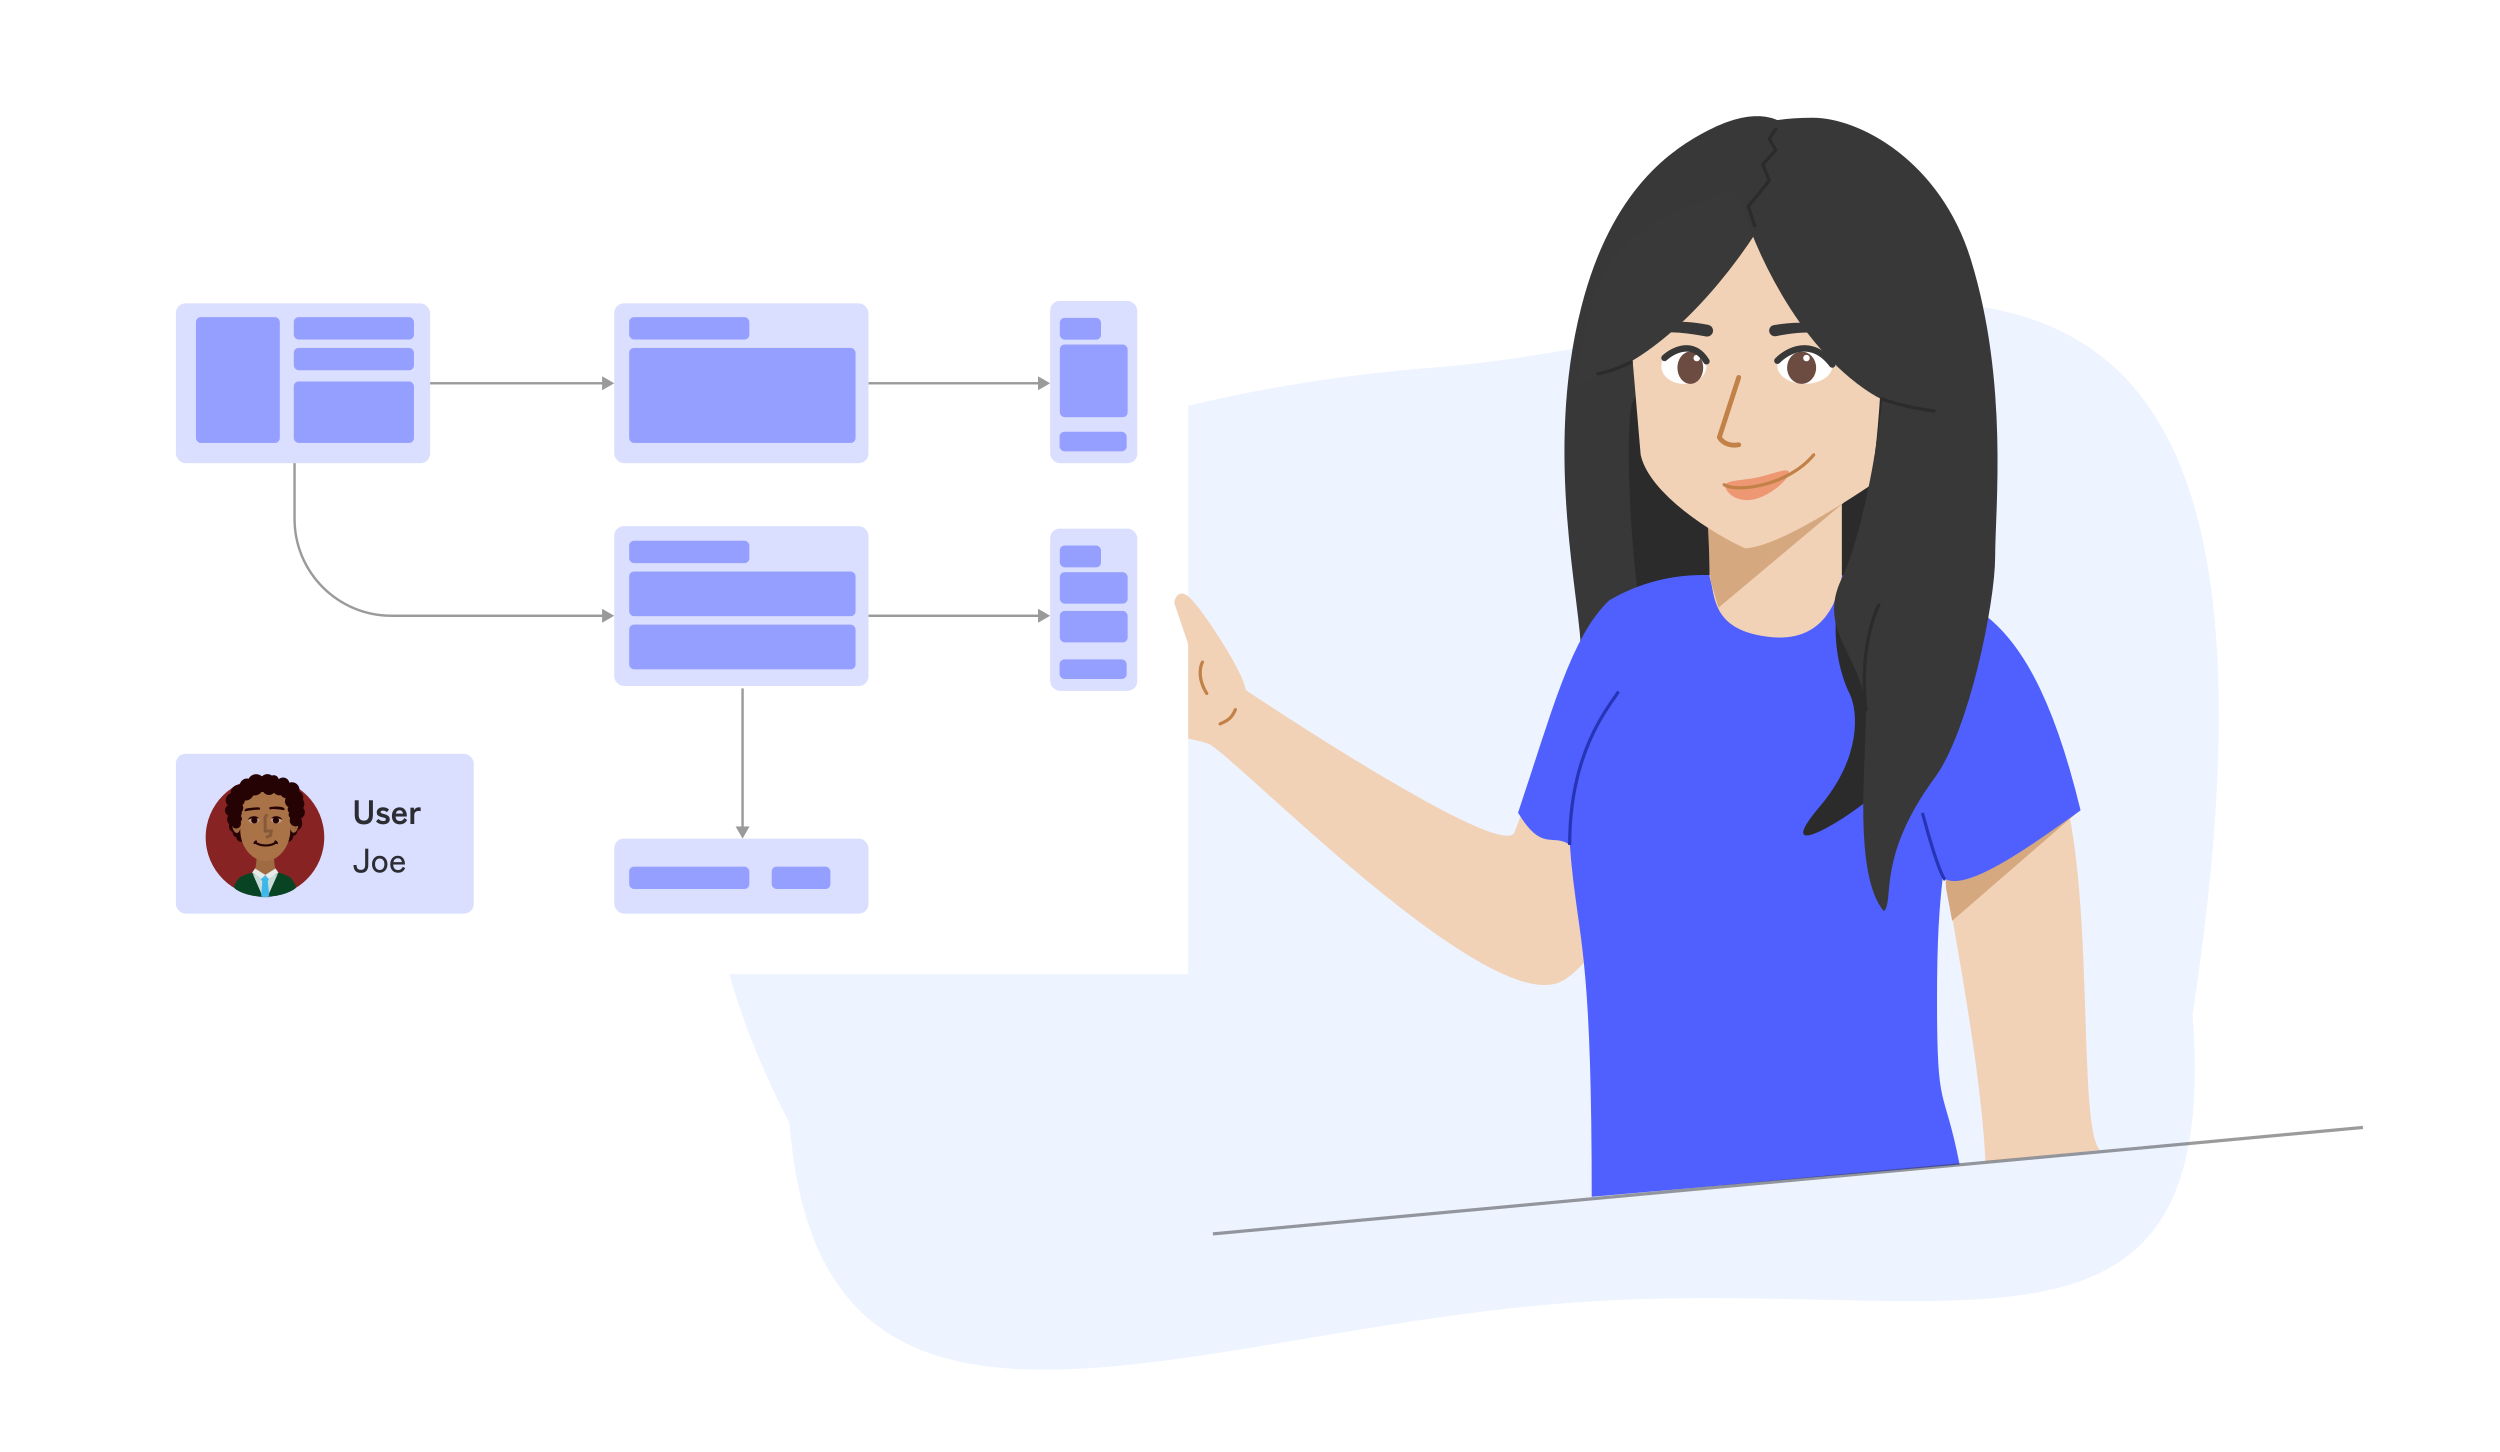 <svg width="775" height="450" viewBox="0 0 775 450" fill="none" xmlns="http://www.w3.org/2000/svg">
<path opacity="0.3" d="M679.698 314.474C689.002 434.582 605.01 394.701 484.902 404.004C364.795 413.307 254.054 468.272 244.751 348.164C156.406 177.5 325.272 123.148 445.38 113.845C565.487 104.542 725.906 12.5 679.698 314.474Z" fill="#C3D7FF"/>
<path d="M469.5 258C473.157 248.697 491.5 199.268 491.5 199.268L528.823 212.738C528.823 212.738 506.898 290.978 484.5 304C462.102 317.022 381.532 232.87 374.458 230.511C367.383 228.152 366.141 229.698 356.251 225.064C349.283 223.132 333.079 211.379 335.136 209.873C337.194 208.367 347.708 215.998 350.503 215.168C348.182 214.524 325.159 197.053 325.926 194.861C327.184 191.267 349.541 207.473 350.154 205.323C347.574 202.958 329.297 189.399 327.419 185.608C323.372 177.442 347.263 194.294 354.912 199.268C356.36 199.295 344.581 186.556 342.07 182.32C340.477 179.633 342.99 179.095 344.096 180.108C345.202 181.121 352.176 186.832 358.781 192.205C364.002 195.671 371.695 201.824 371.695 201.824C371.695 201.824 365.647 189.319 368.988 188.495C372.33 187.671 369.561 187.84 376.29 196.039C383.019 204.238 386.277 214.005 386.277 214.005C386.277 214.005 465.843 267.303 469.5 258Z" fill="#F1D2B7"/>
<path d="M372.767 205.258C372.01 206.604 371.217 210.432 374.099 214.967" stroke="#C18147" stroke-linecap="round"/>
<path d="M367.672 212.971C365.544 212.233 359.807 211.514 353.88 214.548" stroke="#C18147" stroke-linecap="round"/>
<path d="M378.224 224.413C379.548 223.683 381.605 223.344 382.961 219.99" stroke="#C18147" stroke-linecap="round"/>
<path d="M601.817 259.818C601.817 247.5 599.064 238.642 599.064 238.642L610.924 198.911C611.038 198.472 611.127 198.234 611.127 198.234L610.924 198.911C610.108 202.084 608.028 215.8 628.976 227C652.827 239.753 642.279 348.123 650.976 356.5L615.487 360C613.597 322.379 601.817 272.137 601.817 259.818Z" fill="#F1D2B7"/>
<path d="M610.976 105H500.976L504.164 199.913L600.614 203L610.976 105Z" fill="#2B2B2B"/>
<path d="M643 252L603 258.939L603.759 275.257L605.5 284.5L643 252Z" fill="#D5A880" stroke="#D5A880"/>
<path d="M490.198 95.22C499.598 58.338 518.566 46.063 529.493 40.425C559.905 24.73 562.772 55.984 555.86 54.022C548.948 52.061 508.86 118.762 506.095 124.647C503.331 130.533 505.277 190.698 513.571 211.297C521.865 231.896 524.882 247.685 524.882 270.245C524.882 288.294 517.154 302.191 518.537 312C515.081 308.076 505.957 296.894 497.11 283.554C486.051 266.878 490.198 221.494 490.198 203.838C490.198 186.182 478.448 141.323 490.198 95.22Z" fill="#383838"/>
<path d="M486.662 261.936C481.278 258.096 478.094 264.436 470.594 251.936C481 221 487.006 197.127 499 186C506 182 515.518 178.25 528.047 178.25H570.357C603.493 183.369 627.282 178.25 644.975 251.203C630.708 261.34 608.738 277.6 602.255 271.974C601.213 281.261 600.475 290.582 600.475 310C600.475 346 602.488 335.658 607.475 361L493.43 371C493.43 301.119 490.135 293.593 487.674 272.705C487.196 268.655 486.86 265.108 486.662 261.936Z" fill="#4F60FF"/>
<path d="M529.976 178.807V163.548L570.976 152V178.807C569.308 188.239 564 199 549 197.5C529.976 195.598 531.829 184.124 529.976 178.807Z" fill="#F1D2B7"/>
<path d="M569.976 156.5L529.976 163.439L530.735 179.757L533 187.5L569.976 156.5Z" fill="#D5A880" stroke="#D5A880"/>
<path d="M541.008 170C530.957 165.486 511.25 153.073 508.605 140.993L503.976 86.685L541.008 62L585.976 105.023L583.331 148.136C561.641 162.806 548.283 169.53 541.008 170Z" fill="#F1D2B7"/>
<path d="M548.455 102.187C548.58 101.473 549.136 100.91 549.851 100.791C562.112 98.75 568.383 101.078 572.676 104.976C572.856 105.139 572.929 105.388 572.873 105.624V105.624C572.748 106.145 572.088 106.332 571.666 106.002C567.635 102.85 560.154 102.244 550.586 104.213C549.363 104.465 548.241 103.418 548.455 102.187V102.187Z" fill="#383838"/>
<ellipse cx="559.5" cy="113.5" rx="8.5" ry="5.5" fill="white"/>
<ellipse cx="522" cy="113.5" rx="7" ry="5.5" fill="white"/>
<path d="M531.032 102.243C530.926 101.477 530.347 100.858 529.588 100.712C519.562 98.784 514.738 99.818 510.622 103.57C510.467 103.712 510.398 103.926 510.438 104.132C510.535 104.641 511.207 104.829 511.627 104.527C514.588 102.401 520.294 102.73 528.861 104.303C530.097 104.529 531.205 103.487 531.032 102.243Z" fill="#383838"/>
<ellipse cx="558.5" cy="114" rx="4.5" ry="5" fill="#6C4B41"/>
<ellipse cx="524" cy="114" rx="4" ry="5" fill="#6C4B41"/>
<circle cx="560" cy="111" r="1" fill="white"/>
<circle cx="526" cy="111" r="1" fill="white"/>
<path d="M516 110.953C518.667 108.509 525 105.297 529 112" stroke="#383838" stroke-width="2" stroke-linecap="round"/>
<path d="M551 111.826C554 108.695 561.6 104.546 568 113" stroke="#383838" stroke-width="2" stroke-linecap="round"/>
<path d="M539 117L533 135.559C533.5 136.59 535.4 138.498 539 137.879" stroke="#C18147" stroke-width="1.5" stroke-linecap="round"/>
<path d="M554.594 146.441C554.892 148.276 548.572 154.03 543.31 154.884C538.048 155.738 535.109 152.652 534.811 150.816C534.513 148.98 538.189 149.107 543.451 148.253C548.713 147.399 554.296 144.605 554.594 146.441Z" fill="#EE9873"/>
<path d="M534.493 150.251C538.155 152.735 554.179 150.762 562.247 141" stroke="#C18147" stroke-linecap="round"/>
<path d="M488.976 118.454C515.095 114.13 539.478 81.319 548.404 65.454L534.501 59.043C528.467 63.311 510.765 66.672 500.976 79C491.187 91.328 489.959 113.191 488.976 118.454Z" fill="#393939"/>
<path d="M573.512 175.013C581.629 158.243 583.658 116.963 583.658 98.419L597.707 96C604.576 118.575 581.316 163.726 581.316 187.914C581.316 212.101 586 241.127 581.316 245.964C575.024 252.464 547.754 269.346 564.145 249.995C577.258 234.515 575.853 220.433 573.512 215.326C570.129 208.876 565.394 191.784 573.512 175.013Z" fill="#2B2B2B"/>
<path d="M579.732 121.748C556.801 106.961 543.356 75.838 539.5 62.125L542.811 48L582.476 79C595.712 99.618 602.663 136.534 579.732 121.748Z" fill="#383838"/>
<path d="M610.975 80.5C601.575 49.959 576.493 36.5 561.976 36.5C528.904 36.5 534.18 52.548 541.091 50.924C548.003 49.299 580.653 104.532 583.417 109.406C586.182 114.279 579.27 162.202 570.976 179.259C562.682 196.317 578.415 203.36 578.415 222.042C578.415 236.988 574.476 271 583.976 282.5C587.432 279.251 581.476 266 599.841 240.99C610.312 226.731 618.5 187.121 618.5 172.5C618.5 157.879 622.725 118.676 610.975 80.5Z" fill="#383838"/>
<path d="M501.762 214.407C498.208 219.767 486.594 233.436 486.594 261.936" stroke="#2634B6"/>
<path d="M595.96 252C597.59 258.222 601.278 271.082 603.002 272.753" stroke="#2634B6"/>
<path d="M582.976 123.5C584.976 124.333 591.176 126.3 599.976 127.5" stroke="#2B2B2B"/>
<path d="M505.976 112C504.682 112.833 500.67 114.8 494.976 116" stroke="#2B2B2B"/>
<path d="M550.476 40L548.476 43L550.476 46.5L546.476 51L548.476 56L541.976 64L543.976 70" stroke="#2B2B2B" stroke-linecap="round"/>
<path d="M582.476 187.5C580.31 191.667 576.476 204 578.476 220" stroke="#2B2B2B" stroke-linecap="round"/>
<path opacity="0.5" d="M732.5 349.5L376 382.5" stroke="#383838"/>
<g filter="url(#filter0_d_896_2802)">
<rect x="35" y="76.772" width="333.337" height="225.228" fill="white"/>
</g>
<path d="M190.407 118.815L186.654 116.647V120.982L190.407 118.815ZM133.35 119.19H187.029V118.439H133.35V119.19Z" fill="#9A9A9A"/>
<path d="M325.544 118.815L321.79 116.647V120.982L325.544 118.815ZM269.237 119.19H322.166V118.439H269.237V119.19Z" fill="#9A9A9A"/>
<path d="M325.544 190.888L321.79 188.72V193.055L325.544 190.888ZM269.237 191.263H322.166V190.512H269.237V191.263Z" fill="#9A9A9A"/>
<path d="M230.198 259.957L232.365 256.204L228.03 256.204L230.198 259.957ZM229.822 213.41L229.822 256.579L230.573 256.579L230.573 213.41L229.822 213.41Z" fill="#9A9A9A"/>
<path d="M190.407 190.888L186.653 188.72L186.653 193.055L190.407 190.888ZM121.337 190.888L121.337 190.512L121.337 190.888ZM90.931 143.59L90.931 160.857L91.682 160.857L91.682 143.59L90.931 143.59ZM121.337 191.263L187.029 191.263L187.029 190.512L121.337 190.512L121.337 191.263ZM90.931 160.857C90.931 177.65 104.545 191.263 121.337 191.263L121.337 190.512C104.959 190.512 91.682 177.235 91.682 160.857L90.931 160.857Z" fill="#9A9A9A"/>
<rect opacity="0.2" x="54.52" y="94.04" width="78.83" height="49.55" rx="3.003" fill="#4F60FF"/>
<rect opacity="0.2" x="54.52" y="233.681" width="92.344" height="49.55" rx="3.003" fill="#4F60FF"/>
<rect opacity="0.2" x="190.407" y="94.04" width="78.83" height="49.55" rx="3.003" fill="#4F60FF"/>
<rect opacity="0.2" x="325.544" y="93.289" width="27.027" height="50.301" rx="3.003" fill="#4F60FF"/>
<rect opacity="0.2" x="325.544" y="163.86" width="27.027" height="50.301" rx="3.003" fill="#4F60FF"/>
<rect opacity="0.2" x="190.407" y="259.957" width="78.83" height="23.274" rx="3.003" fill="#4F60FF"/>
<rect opacity="0.2" x="190.407" y="163.109" width="78.83" height="49.55" rx="3.003" fill="#4F60FF"/>
<rect opacity="0.5" x="60.746" y="98.321" width="25.993" height="38.989" rx="1.502" fill="#4F60FF"/>
<rect opacity="0.5" x="91.071" y="98.321" width="37.257" height="6.931" rx="1.502" fill="#4F60FF"/>
<rect opacity="0.5" x="195.042" y="98.321" width="37.257" height="6.931" rx="1.502" fill="#4F60FF"/>
<rect opacity="0.5" x="195.042" y="268.659" width="37.257" height="6.931" rx="1.502" fill="#4F60FF"/>
<rect opacity="0.5" x="328.547" y="98.544" width="12.763" height="6.757" rx="1.502" fill="#4F60FF"/>
<rect opacity="0.5" x="328.547" y="169.115" width="12.763" height="6.757" rx="1.502" fill="#4F60FF"/>
<rect opacity="0.5" x="328.547" y="106.802" width="21.021" height="22.523" rx="1.502" fill="#4F60FF"/>
<rect opacity="0.5" x="328.547" y="177.374" width="21.021" height="9.76" rx="1.502" fill="#4F60FF"/>
<rect opacity="0.5" x="328.547" y="189.386" width="21.021" height="9.76" rx="1.502" fill="#4F60FF"/>
<rect opacity="0.5" x="328.473" y="133.844" width="20.794" height="6.065" rx="1.502" fill="#4F60FF"/>
<rect opacity="0.5" x="328.473" y="204.416" width="20.794" height="6.065" rx="1.502" fill="#4F60FF"/>
<rect opacity="0.5" x="239.23" y="268.659" width="18.195" height="6.931" rx="1.502" fill="#4F60FF"/>
<rect opacity="0.5" x="195.042" y="167.635" width="37.257" height="6.931" rx="1.502" fill="#4F60FF"/>
<rect opacity="0.5" x="195.042" y="107.852" width="70.181" height="29.459" rx="1.502" fill="#4F60FF"/>
<rect opacity="0.5" x="195.042" y="177.166" width="70.181" height="13.863" rx="1.502" fill="#4F60FF"/>
<rect opacity="0.5" x="195.042" y="193.628" width="70.181" height="13.863" rx="1.502" fill="#4F60FF"/>
<rect opacity="0.5" x="91.071" y="107.852" width="37.257" height="6.931" rx="1.502" fill="#4F60FF"/>
<rect opacity="0.5" x="91.071" y="118.249" width="37.257" height="19.061" rx="1.502" fill="#4F60FF"/>
<path opacity="0.8" d="M112.794 255.577C111.876 255.577 111.175 255.336 110.692 254.852C110.208 254.362 109.966 253.629 109.966 252.655V248.083H111.196V252.592C111.196 253.223 111.336 253.682 111.617 253.969C111.904 254.25 112.296 254.39 112.794 254.39C113.291 254.39 113.68 254.25 113.96 253.969C114.241 253.682 114.381 253.223 114.381 252.592V248.083H115.6V252.655C115.6 253.629 115.362 254.362 114.885 254.852C114.409 255.336 113.712 255.577 112.794 255.577ZM118.723 255.546C118.31 255.546 117.918 255.476 117.546 255.336C117.175 255.188 116.845 254.957 116.558 254.642L117.294 253.854C117.686 254.295 118.184 254.516 118.786 254.516C119.074 254.516 119.28 254.477 119.407 254.4C119.54 254.316 119.606 254.165 119.606 253.948C119.606 253.843 119.575 253.759 119.512 253.696C119.449 253.626 119.329 253.563 119.154 253.507C118.986 253.451 118.737 253.391 118.408 253.328C117.918 253.23 117.525 253.069 117.231 252.845C116.937 252.62 116.789 252.267 116.789 251.783C116.789 251.468 116.873 251.198 117.042 250.974C117.21 250.742 117.438 250.564 117.725 250.438C118.012 250.312 118.331 250.248 118.681 250.248C119.074 250.248 119.431 250.308 119.753 250.427C120.076 250.539 120.356 250.718 120.594 250.963L119.932 251.794C119.764 251.611 119.575 251.482 119.364 251.405C119.154 251.328 118.934 251.289 118.702 251.289C118.443 251.289 118.257 251.335 118.145 251.426C118.04 251.517 117.988 251.625 117.988 251.752C117.988 251.843 118.012 251.92 118.061 251.983C118.117 252.046 118.222 252.105 118.376 252.161C118.531 252.217 118.755 252.281 119.049 252.351C119.61 252.484 120.044 252.676 120.352 252.929C120.661 253.181 120.815 253.535 120.815 253.99C120.815 254.502 120.619 254.891 120.226 255.157C119.841 255.416 119.34 255.546 118.723 255.546ZM123.957 255.556C123.221 255.556 122.626 255.336 122.17 254.894C121.715 254.446 121.487 253.784 121.487 252.908C121.487 252.361 121.589 251.892 121.792 251.499C121.995 251.1 122.279 250.795 122.643 250.585C123.008 250.368 123.424 250.259 123.894 250.259C124.363 250.259 124.763 250.375 125.092 250.606C125.421 250.83 125.674 251.138 125.849 251.531C126.024 251.923 126.112 252.365 126.112 252.855V253.128H122.654C122.682 253.633 122.815 253.994 123.053 254.211C123.291 254.421 123.6 254.526 123.978 254.526C124.307 254.526 124.577 254.449 124.787 254.295C124.998 254.134 125.18 253.896 125.334 253.58L126.206 254.19C125.947 254.673 125.628 255.024 125.25 255.241C124.878 255.451 124.447 255.556 123.957 255.556ZM122.706 252.214H124.945C124.889 251.885 124.766 251.632 124.577 251.457C124.395 251.275 124.16 251.184 123.873 251.184C123.565 251.184 123.309 251.268 123.106 251.436C122.909 251.604 122.776 251.864 122.706 252.214ZM127.231 255.441V250.385H128.303L128.377 251.1C128.503 250.848 128.699 250.644 128.965 250.49C129.238 250.336 129.526 250.259 129.827 250.259C129.946 250.259 130.055 250.266 130.153 250.28C130.251 250.294 130.335 250.312 130.405 250.333V251.478C130.314 251.45 130.205 251.429 130.079 251.415C129.96 251.394 129.82 251.384 129.659 251.384C129.315 251.384 129.021 251.496 128.776 251.72C128.538 251.944 128.419 252.26 128.419 252.666V255.441H127.231ZM111.869 270.598C111.063 270.598 110.478 270.378 110.113 269.936C109.756 269.488 109.577 268.892 109.577 268.149H110.534C110.534 268.661 110.646 269.039 110.87 269.285C111.094 269.53 111.427 269.652 111.869 269.652C112.317 269.652 112.65 269.53 112.867 269.285C113.085 269.039 113.193 268.661 113.193 268.149V263.083H114.171V268.149C114.171 268.892 113.988 269.488 113.624 269.936C113.267 270.378 112.682 270.598 111.869 270.598ZM117.716 270.556C117.253 270.556 116.84 270.448 116.476 270.231C116.118 270.006 115.834 269.694 115.624 269.295C115.421 268.896 115.319 268.433 115.319 267.908C115.319 267.382 115.421 266.923 115.624 266.531C115.834 266.131 116.118 265.823 116.476 265.606C116.84 265.382 117.253 265.27 117.716 265.27C118.178 265.27 118.588 265.382 118.946 265.606C119.31 265.823 119.594 266.131 119.797 266.531C120.007 266.923 120.112 267.382 120.112 267.908C120.112 268.433 120.007 268.896 119.797 269.295C119.594 269.694 119.31 270.006 118.946 270.231C118.588 270.448 118.178 270.556 117.716 270.556ZM117.716 269.694C118.143 269.694 118.49 269.537 118.756 269.222C119.03 268.899 119.166 268.461 119.166 267.908C119.166 267.354 119.03 266.92 118.756 266.604C118.49 266.289 118.143 266.131 117.716 266.131C117.288 266.131 116.938 266.289 116.665 266.604C116.398 266.92 116.265 267.354 116.265 267.908C116.265 268.461 116.398 268.899 116.665 269.222C116.938 269.537 117.288 269.694 117.716 269.694ZM123.392 270.556C122.916 270.556 122.496 270.455 122.131 270.252C121.767 270.048 121.483 269.751 121.28 269.358C121.077 268.959 120.975 268.479 120.975 267.918C120.975 267.379 121.077 266.913 121.28 266.52C121.483 266.121 121.76 265.813 122.11 265.595C122.468 265.378 122.877 265.27 123.34 265.27C123.802 265.27 124.195 265.385 124.517 265.616C124.846 265.841 125.095 266.142 125.263 266.52C125.439 266.899 125.526 267.312 125.526 267.761V268.013H121.9C121.914 268.573 122.054 269.001 122.32 269.295C122.594 269.582 122.955 269.726 123.403 269.726C123.76 269.726 124.055 269.638 124.286 269.463C124.524 269.288 124.724 269.025 124.885 268.675L125.6 269.148C125.361 269.638 125.057 269.996 124.685 270.22C124.321 270.444 123.89 270.556 123.392 270.556ZM121.952 267.256H124.601C124.545 266.892 124.405 266.597 124.181 266.373C123.957 266.149 123.673 266.037 123.329 266.037C122.965 266.037 122.664 266.142 122.425 266.352C122.187 266.555 122.03 266.857 121.952 267.256Z" fill="black"/>
<path d="M82.139 277.94C92.29 277.94 100.519 269.711 100.519 259.561C100.519 249.41 92.29 241.181 82.139 241.181C71.988 241.181 63.759 249.41 63.759 259.561C63.759 269.711 71.988 277.94 82.139 277.94Z" fill="#872322"/>
<path d="M86.321 272.318C85.446 271.174 79.034 271.174 78.162 272.318C79.037 271.174 79.952 265.392 79.327 264.575C79.952 265.39 84.531 265.39 85.156 264.575C84.531 265.392 85.448 271.174 86.321 272.318Z" fill="#9E6B42"/>
<path d="M91.746 275.03C91.765 275.753 87.593 278.012 82.063 278.012C76.533 278.012 72.568 275.796 72.575 275.03C72.584 273.804 74.51 271.811 74.51 271.811C74.51 271.811 76.942 270.692 78.502 270.385C79.636 270.164 80.812 271.735 82.103 271.735C83.468 271.735 84.823 270.178 86.009 270.423C87.491 270.73 89.811 271.811 89.811 271.811C89.811 271.811 91.713 273.804 91.746 275.03Z" fill="#084424"/>
<mask id="mask0_896_2802" style="mask-type:luminance" maskUnits="userSpaceOnUse" x="72" y="270" width="20" height="9">
<path d="M91.746 275.03C91.765 275.753 87.593 278.012 82.063 278.012C76.533 278.012 72.568 275.796 72.575 275.03C72.584 273.804 74.51 271.811 74.51 271.811C74.51 271.811 76.942 270.692 78.502 270.385C79.636 270.164 80.812 271.735 82.103 271.735C83.468 271.735 84.823 270.178 86.009 270.423C87.491 270.73 89.811 271.811 89.811 271.811C89.811 271.811 91.713 273.804 91.746 275.03Z" fill="white"/>
</mask>
<g mask="url(#mask0_896_2802)">
<path d="M78.174 270.48L82.189 279.683L86.302 270.48L82.244 271.205L78.174 270.48Z" fill="#C8DDD9"/>
</g>
<path d="M79.053 269.22L82.244 271.205L82.249 273.214L78.174 270.48L79.053 269.22Z" fill="#E6EAE9"/>
<path d="M85.41 269.22L82.232 271.205L82.227 273.214L86.302 270.48L85.41 269.22Z" fill="#E6EAE9"/>
<mask id="mask1_896_2802" style="mask-type:luminance" maskUnits="userSpaceOnUse" x="72" y="270" width="20" height="9">
<path d="M91.746 275.03C91.765 275.753 87.593 278.012 82.063 278.012C76.533 278.012 72.568 275.796 72.575 275.03C72.584 273.804 74.51 271.811 74.51 271.811C74.51 271.811 76.942 270.692 78.502 270.385C79.636 270.164 80.953 271.205 82.244 271.205C83.608 271.205 84.826 270.176 86.009 270.423C87.491 270.73 89.811 271.811 89.811 271.811C89.811 271.811 91.713 273.804 91.746 275.03Z" fill="white"/>
</mask>
<g mask="url(#mask1_896_2802)">
<path d="M82.995 273.081L83.38 272.584L82.232 271.205L80.85 272.655L81.331 273.138L80.793 279.795L82.244 282.191L83.694 279.795L82.995 273.081Z" fill="#3CB7EB"/>
</g>
<path d="M73.501 258.241C74.21 258.164 74.666 257.007 74.519 255.658C74.372 254.308 73.679 253.276 72.97 253.353C72.261 253.43 71.805 254.587 71.952 255.937C72.099 257.286 72.793 258.318 73.501 258.241Z" fill="#9E6B42"/>
<path d="M74.258 254.96C74.258 254.96 73.226 253.232 72.251 255.072" stroke="#804639" stroke-width="0.405" stroke-miterlimit="10"/>
<path d="M73.923 254.654C73.923 254.654 72.92 255.407 72.779 256.941" stroke="#935C2C" stroke-width="0.405" stroke-miterlimit="10"/>
<path d="M92.489 255.878C92.636 254.528 92.18 253.372 91.472 253.294C90.763 253.217 90.069 254.249 89.922 255.599C89.776 256.948 90.231 258.105 90.94 258.182C91.649 258.259 92.342 257.228 92.489 255.878Z" fill="#9E6B42"/>
<path d="M90.185 254.896C90.185 254.896 91.216 253.168 92.191 255.008M90.517 254.59C90.517 254.59 91.521 255.343 91.661 256.877" stroke="#935C2C" stroke-width="0.405" stroke-miterlimit="10"/>
<path d="M90.013 257.473C90.013 262.204 86.511 266.912 82.234 266.912C77.957 266.912 74.456 262.204 74.456 257.473V250.363C74.456 245.631 77.957 241.761 82.234 241.761C86.511 241.761 90.013 245.631 90.013 250.363V257.473Z" fill="#A97347"/>
<path d="M79.367 260.847L78.908 261.348" stroke="#250305" stroke-width="0.676" stroke-miterlimit="10" stroke-linecap="round"/>
<path d="M85.377 260.847L85.839 261.348" stroke="#250305" stroke-width="0.676" stroke-miterlimit="10" stroke-linecap="round"/>
<path d="M85.57 261.089C85.009 261.686 83.775 262.102 82.344 262.102C80.918 262.102 79.686 261.691 79.123 261.096" stroke="#250305" stroke-width="0.676" stroke-miterlimit="10" stroke-linecap="round"/>
<path d="M74.453 257.024C74.284 257.761 73.901 258.253 73.419 258.246C72.703 258.236 72.04 257.131 71.937 255.781C71.838 254.428 72.337 253.341 73.052 253.351C73.663 253.36 74.234 254.166 74.453 255.243V254.711C74.422 254.677 74.391 254.644 74.358 254.613C74.417 254.428 74.45 254.231 74.453 254.026V253.95C74.436 253.123 73.927 252.417 73.207 252.115C73.347 251.855 73.426 251.558 73.426 251.242C73.426 250.225 72.601 249.4 71.583 249.4C70.566 249.4 69.741 250.225 69.741 251.242C69.741 251.951 70.142 252.566 70.73 252.873C70.518 253.194 70.394 253.577 70.394 253.988C70.394 254.578 70.649 255.11 71.051 255.481C70.987 255.678 70.951 255.888 70.951 256.106C70.951 256.915 71.424 257.611 72.109 257.939C72.109 257.958 72.106 257.977 72.106 257.999C72.106 258.769 72.606 259.42 73.295 259.653C73.376 260.388 73.999 260.959 74.755 260.959C74.859 260.959 74.962 260.947 75.059 260.928C74.669 259.827 74.453 258.652 74.453 257.478V257.024ZM94.499 251.86C94.499 251.337 94.309 250.857 93.995 250.486C94.219 250.127 94.347 249.706 94.347 249.252C94.347 248.755 94.192 248.297 93.931 247.918C93.986 247.719 94.019 247.51 94.019 247.291C94.019 246.402 93.524 245.629 92.797 245.23C92.818 245.101 92.832 244.973 92.832 244.837C92.832 243.539 91.782 242.489 90.484 242.489C90.21 242.489 89.946 242.538 89.704 242.624C89.516 241.716 88.712 241.034 87.747 241.034C87.231 241.034 86.761 241.231 86.406 241.554C86.264 240.846 85.636 240.311 84.885 240.311C84.671 240.311 84.469 240.354 84.283 240.432C83.893 240.144 83.413 239.973 82.892 239.973C82.229 239.973 81.632 240.249 81.205 240.691C80.734 240.263 80.109 239.999 79.421 239.999C78.411 239.999 77.534 240.563 77.085 241.393C76.918 241.352 76.745 241.331 76.566 241.331C75.325 241.331 74.322 242.336 74.322 243.575C74.322 244.519 74.907 245.327 75.734 245.658C77.127 243.316 79.524 241.763 82.234 241.763C86.513 241.763 90.013 245.634 90.013 250.365V250.897C90.144 250.938 90.277 250.966 90.415 250.983C90.417 250.985 90.419 250.988 90.422 250.99C90.303 251.256 90.234 251.551 90.234 251.86C90.234 252.364 90.41 252.828 90.705 253.194C90.441 253.315 90.208 253.496 90.013 253.715V255.065C90.246 254.047 90.8 253.299 91.389 253.289C92.105 253.28 92.607 254.366 92.504 255.719C92.404 257.072 91.741 258.175 91.023 258.184C90.562 258.191 90.191 257.742 90.013 257.06V257.476C90.013 258.667 89.789 259.858 89.39 260.97C90.229 260.849 90.876 260.129 90.876 259.256C90.876 259.247 90.874 259.235 90.874 259.225C91.625 259.035 92.181 258.358 92.181 257.547C92.181 257.509 92.179 257.471 92.176 257.435C93.046 257.152 93.681 256.289 93.681 255.272C93.681 254.723 93.498 254.221 93.194 253.829C93.959 253.503 94.499 252.745 94.499 251.86Z" fill="#250305"/>
<path d="M72.258 250.36C73.519 250.36 74.541 249.338 74.541 248.078C74.541 246.817 73.519 245.796 72.258 245.796C70.998 245.796 69.976 246.817 69.976 248.078C69.976 249.338 70.998 250.36 72.258 250.36Z" fill="#250305"/>
<path d="M74.165 248.556C75.635 248.556 76.826 247.365 76.826 245.895C76.826 244.426 75.635 243.235 74.165 243.235C72.696 243.235 71.505 244.426 71.505 245.895C71.505 247.365 72.696 248.556 74.165 248.556Z" fill="#250305"/>
<path d="M76.034 248.182C77.522 248.182 78.728 246.976 78.728 245.489C78.728 244.001 77.522 242.795 76.034 242.795C74.546 242.795 73.34 244.001 73.34 245.489C73.34 246.976 74.546 248.182 76.034 248.182Z" fill="#250305"/>
<path d="M73.597 252.291C74.602 252.291 75.416 251.476 75.416 250.472C75.416 249.467 74.602 248.653 73.597 248.653C72.593 248.653 71.778 249.467 71.778 250.472C71.778 251.476 72.593 252.291 73.597 252.291Z" fill="#250305"/>
<path d="M74.077 249.897C75.082 249.897 75.896 249.082 75.896 248.078C75.896 247.073 75.082 246.259 74.077 246.259C73.073 246.259 72.258 247.073 72.258 248.078C72.258 249.082 73.073 249.897 74.077 249.897Z" fill="#250305"/>
<path d="M73.364 253.648C74.241 253.648 74.952 252.937 74.952 252.06C74.952 251.183 74.241 250.472 73.364 250.472C72.487 250.472 71.776 251.183 71.776 252.06C71.776 252.937 72.487 253.648 73.364 253.648Z" fill="#250305"/>
<path d="M73.796 255.044C74.465 255.044 75.007 254.502 75.007 253.834C75.007 253.165 74.465 252.623 73.796 252.623C73.128 252.623 72.586 253.165 72.586 253.834C72.586 254.502 73.128 255.044 73.796 255.044Z" fill="#250305"/>
<path d="M72.587 255.044C73.255 255.044 73.797 254.502 73.797 253.834C73.797 253.165 73.255 252.623 72.587 252.623C71.918 252.623 71.376 253.165 71.376 253.834C71.376 254.502 71.918 255.044 72.587 255.044Z" fill="#250305"/>
<path d="M73.231 256.822C74.037 256.822 74.691 256.168 74.691 255.362C74.691 254.556 74.037 253.902 73.231 253.902C72.424 253.902 71.771 254.556 71.771 255.362C71.771 256.168 72.424 256.822 73.231 256.822Z" fill="#250305"/>
<path d="M74.042 255.574C74.365 255.574 74.627 255.312 74.627 254.989C74.627 254.666 74.365 254.404 74.042 254.404C73.719 254.404 73.457 254.666 73.457 254.989C73.457 255.312 73.719 255.574 74.042 255.574Z" fill="#250305"/>
<path d="M91.644 256.175C92.656 256.175 93.477 255.355 93.477 254.342C93.477 253.33 92.656 252.509 91.644 252.509C90.632 252.509 89.811 253.33 89.811 254.342C89.811 255.355 90.632 256.175 91.644 256.175Z" fill="#250305"/>
<path d="M90.494 252.248C91.216 252.248 91.801 251.662 91.801 250.94C91.801 250.218 91.216 249.633 90.494 249.633C89.772 249.633 89.186 250.218 89.186 250.94C89.186 251.662 89.772 252.248 90.494 252.248Z" fill="#250305"/>
<path d="M90.562 253.674C91.176 253.674 91.673 253.177 91.673 252.564C91.673 251.951 91.176 251.454 90.562 251.454C89.949 251.454 89.452 251.951 89.452 252.564C89.452 253.177 89.949 253.674 90.562 253.674Z" fill="#250305"/>
<path d="M78.906 246.601C80.393 246.601 81.599 245.395 81.599 243.908C81.599 242.42 80.393 241.214 78.906 241.214C77.418 241.214 76.212 242.42 76.212 243.908C76.212 245.395 77.418 246.601 78.906 246.601Z" fill="#250305"/>
<path d="M83.382 246.449C84.543 246.449 85.484 245.508 85.484 244.348C85.484 243.187 84.543 242.246 83.382 242.246C82.222 242.246 81.281 243.187 81.281 244.348C81.281 245.508 82.222 246.449 83.382 246.449Z" fill="#250305"/>
<path d="M86.594 246.556C87.756 246.556 88.698 245.614 88.698 244.452C88.698 243.29 87.756 242.348 86.594 242.348C85.432 242.348 84.49 243.29 84.49 244.452C84.49 245.614 85.432 246.556 86.594 246.556Z" fill="#250305"/>
<path d="M88.848 247.474C90.01 247.474 90.952 246.532 90.952 245.37C90.952 244.208 90.01 243.266 88.848 243.266C87.686 243.266 86.744 244.208 86.744 245.37C86.744 246.532 87.686 247.474 88.848 247.474Z" fill="#250305"/>
<path d="M90.439 250.484C91.6 250.484 92.543 249.542 92.543 248.38C92.543 247.218 91.6 246.276 90.439 246.276C89.276 246.276 88.335 247.218 88.335 248.38C88.335 249.542 89.276 250.484 90.439 250.484Z" fill="#250305"/>
<path d="M90.812 251.632C91.119 249.397 91.145 247.001 90.011 244.98C88.156 241.675 83.54 239.954 79.897 240.936C74.458 242.405 71.978 246.471 72.038 249.916C72.095 253.146 74.208 256.118 74.208 256.118C74.208 256.118 74.251 248.886 75.799 246.792C77.696 244.226 81.402 246.038 82.408 245.37C83.411 244.702 85.085 244.017 87.427 245.622C88.487 246.347 90.417 248.47 90.104 254.692C90.696 252.262 90.843 254.114 90.976 253.52C91.142 252.792 90.71 252.371 90.812 251.632Z" fill="#250305"/>
<path d="M80.623 250.976C80.623 250.976 80.706 250.348 80.247 250.265C79.786 250.182 76.683 250.51 76.255 250.66C75.787 250.824 75.799 251.52 75.799 251.52C75.799 251.52 78.918 250.931 80.623 250.976ZM83.578 250.194C83.578 250.194 86.932 249.68 88.028 250.469C88.363 250.712 88.095 251.183 88.095 251.183C88.095 251.183 85.142 250.555 83.689 250.919C83.354 251.002 83.578 250.194 83.578 250.194Z" fill="#250305"/>
<path d="M82.802 252.412L82.161 253.417L82.244 257.64L84.084 257.599L83.875 258.978L82.453 259.649" stroke="#855A38" stroke-width="0.946" stroke-miterlimit="10"/>
<path opacity="0.5" d="M80.239 254.582C80.123 254.751 79.868 255.082 78.844 255.288C78.366 255.386 77.225 255.017 76.954 254.371C76.771 253.936 78.002 253.137 78.865 253.137C79.298 253.137 80.037 253.593 80.344 253.767C80.529 253.872 80.477 254.24 80.239 254.582Z" fill="#DCCCC8"/>
<path d="M76.885 254.226C76.885 254.226 76.954 253.793 77.406 253.427C78 252.944 79.636 252.702 80.344 253.767C80.347 253.767 77.984 253.28 76.885 254.226Z" fill="#250305"/>
<path d="M78.846 255.291C79.385 255.291 79.821 254.854 79.821 254.316C79.821 253.778 79.385 253.341 78.846 253.341C78.308 253.341 77.872 253.778 77.872 254.316C77.872 254.854 78.308 255.291 78.846 255.291Z" fill="#250305"/>
<path opacity="0.5" d="M84.136 254.582C84.253 254.751 84.507 255.082 85.532 255.288C86.01 255.386 87.151 255.017 87.422 254.371C87.605 253.936 86.374 253.137 85.51 253.137C85.078 253.137 84.338 253.593 84.032 253.767C83.846 253.872 83.899 254.24 84.136 254.582Z" fill="#DCCCC8"/>
<path d="M87.491 254.226C87.491 254.226 87.422 253.793 86.97 253.427C86.376 252.944 84.74 252.702 84.032 253.767C84.029 253.767 86.392 253.28 87.491 254.226Z" fill="#250305"/>
<path d="M85.529 255.291C86.068 255.291 86.504 254.854 86.504 254.316C86.504 253.778 86.068 253.341 85.529 253.341C84.991 253.341 84.555 253.778 84.555 254.316C84.555 254.854 84.991 255.291 85.529 255.291Z" fill="#250305"/>
<path d="M368.043 184.623C365.271 182.811 364.193 185.378 364 186.888L368.621 200.475C374.782 206.514 386.874 217.46 385.95 212.93C384.795 207.269 371.509 186.888 368.043 184.623Z" fill="#F1D2B7"/>
<defs>
<filter id="filter0_d_896_2802" x="31.997" y="73.769" width="339.343" height="231.234" filterUnits="userSpaceOnUse" color-interpolation-filters="sRGB">
<feFlood flood-opacity="0" result="BackgroundImageFix"/>
<feColorMatrix in="SourceAlpha" type="matrix" values="0 0 0 0 0 0 0 0 0 0 0 0 0 0 0 0 0 0 127 0" result="hardAlpha"/>
<feOffset/>
<feGaussianBlur stdDeviation="1.502"/>
<feComposite in2="hardAlpha" operator="out"/>
<feColorMatrix type="matrix" values="0 0 0 0 0 0 0 0 0 0 0 0 0 0 0 0 0 0 0.25 0"/>
<feBlend mode="normal" in2="BackgroundImageFix" result="effect1_dropShadow_896_2802"/>
<feBlend mode="normal" in="SourceGraphic" in2="effect1_dropShadow_896_2802" result="shape"/>
</filter>
</defs>
</svg>
